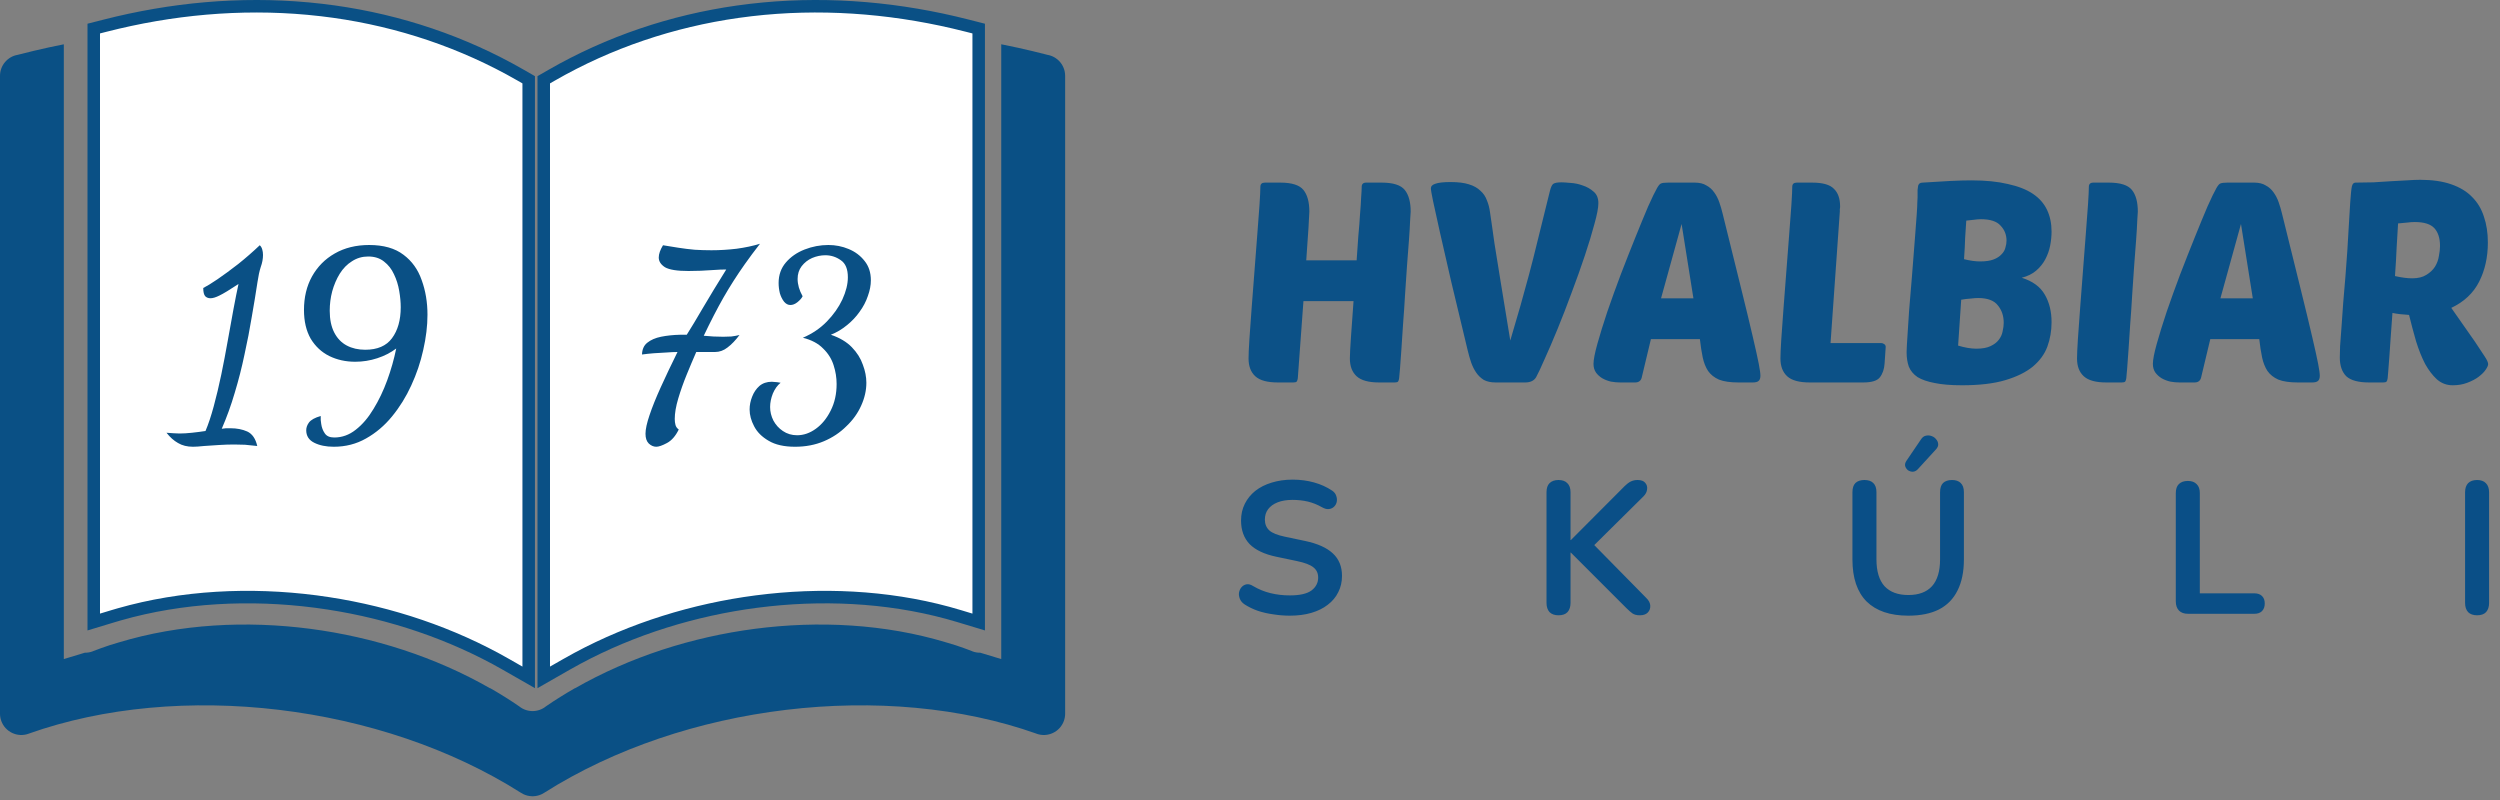<svg width="200" height="64" viewBox="0 0 200 64" fill="none" xmlns="http://www.w3.org/2000/svg">
<rect x="0" y="0" width="200" height="64" fill="#808080" stroke="none"/>
<path d="M41.669 63.42C41.734 63.462 41.801 63.5 41.87 63.533L41.884 63.54L41.886 63.541C42.101 63.641 42.329 63.693 42.556 63.699L42.56 63.7L42.588 63.7L42.606 63.7L42.623 63.7L42.651 63.7L42.656 63.699C42.883 63.693 43.111 63.641 43.326 63.541L43.327 63.54L43.342 63.533C43.411 63.5 43.478 63.462 43.542 63.42C49.149 59.865 55.96 57.618 62.885 56.788C69.85 55.954 76.903 56.553 82.937 58.699L82.936 58.702C83.823 59.017 84.797 58.554 85.113 57.667C85.183 57.468 85.215 57.265 85.211 57.066V6.067C85.211 5.224 84.6 4.524 83.796 4.387C82.953 4.17 82.171 3.982 81.447 3.823C80.991 3.723 80.541 3.63 80.099 3.542V7.018V50.482C80.099 50.505 80.099 50.527 80.099 50.55V52.725L78.422 52.217C78.208 52.221 77.99 52.184 77.779 52.102L77.781 52.097C77.357 51.932 76.927 51.778 76.491 51.633L75.703 51.394C70.799 49.91 65.463 49.644 60.397 50.304C55.38 50.959 50.393 52.549 45.996 55.065L45.987 55.058C45.195 55.511 44.423 55.994 43.676 56.507L43.662 56.518L43.651 56.526L43.649 56.528L43.635 56.539L43.631 56.542L43.617 56.552L43.598 56.566L43.592 56.57L43.592 56.571L43.586 56.575L43.563 56.59L43.55 56.6L43.548 56.601L43.534 56.61L43.532 56.612L43.519 56.62L43.519 56.62L43.504 56.629L43.5 56.632L43.48 56.644L43.459 56.656L43.458 56.657L43.454 56.659L43.45 56.661L43.424 56.676L43.412 56.682L43.384 56.697L43.382 56.698L43.38 56.699L43.348 56.715L43.345 56.717L43.34 56.719L43.312 56.732L43.301 56.737L43.3 56.738L43.283 56.745L43.278 56.747L43.262 56.754L43.234 56.765L43.231 56.767L43.228 56.768L43.193 56.781L43.19 56.782L43.153 56.795L43.152 56.795L43.15 56.796L43.115 56.807L43.112 56.808L43.109 56.809L43.074 56.82L43.071 56.821L43.036 56.83L43.032 56.831L43.028 56.832L42.993 56.841L42.991 56.841L42.988 56.842L42.951 56.85L42.947 56.851L42.91 56.858L42.907 56.858L42.903 56.859L42.867 56.865L42.865 56.865L42.862 56.866L42.824 56.871L42.822 56.871L42.781 56.876L42.78 56.876L42.775 56.877L42.738 56.88L42.737 56.88L42.736 56.88L42.7 56.882L42.693 56.883L42.691 56.883L42.653 56.884L42.65 56.884L42.644 56.884L42.606 56.885H42.606L42.568 56.884L42.562 56.884L42.559 56.884L42.521 56.883L42.518 56.883L42.511 56.882L42.475 56.88L42.475 56.88L42.474 56.88L42.437 56.877L42.432 56.876L42.43 56.876L42.39 56.871L42.388 56.871L42.349 56.866L42.346 56.865L42.345 56.865L42.344 56.865L42.309 56.859L42.304 56.858L42.301 56.858L42.264 56.851L42.261 56.85L42.224 56.842L42.221 56.841L42.219 56.841L42.184 56.832L42.18 56.831L42.175 56.83L42.141 56.821L42.137 56.82L42.103 56.809L42.099 56.808L42.096 56.807L42.062 56.796L42.059 56.795L42.059 56.795L42.021 56.782L42.019 56.781L41.984 56.768L41.981 56.767L41.978 56.765L41.95 56.754L41.933 56.747L41.928 56.745L41.912 56.738L41.91 56.737L41.899 56.732L41.872 56.719L41.867 56.717L41.863 56.715L41.831 56.699L41.83 56.698L41.827 56.697L41.799 56.682L41.787 56.676L41.761 56.661L41.758 56.659L41.753 56.657L41.752 56.656L41.732 56.644L41.712 56.632L41.708 56.629L41.693 56.62L41.68 56.612L41.678 56.61L41.663 56.601L41.662 56.6L41.648 56.59L41.626 56.575L41.619 56.57L41.614 56.566L41.594 56.552L41.58 56.542L41.577 56.539L41.563 56.528L41.56 56.526L41.549 56.518L41.535 56.507C40.787 55.994 40.014 55.51 39.22 55.055L39.209 55.065C34.812 52.549 29.825 50.959 24.808 50.304C19.742 49.644 14.406 49.91 9.502 51.394L8.792 51.609C8.332 51.761 7.878 51.923 7.431 52.097L7.433 52.102C7.219 52.184 6.999 52.221 6.784 52.217L5.106 52.724V3.544C4.702 3.624 4.295 3.708 3.888 3.796C3.122 3.963 2.298 4.159 1.415 4.387C0.612 4.524 0 5.224 0 6.067V57.066C-0.003 57.265 0.028 57.468 0.099 57.667C0.414 58.554 1.389 59.017 2.276 58.702L2.275 58.699C8.308 56.553 15.362 55.954 22.326 56.788C29.251 57.618 36.062 59.865 41.669 63.42L41.669 63.42Z" fill="#0A5085"/>
<path d="M8.406 2.055C13.709 0.698 19.199 0.188 24.64 0.688L25.727 0.802C31.005 1.419 36.105 2.994 40.766 5.518L41.692 6.035L42.295 6.382V54.19L40.493 53.159C36.136 50.666 31.234 49.031 26.275 48.268L25.283 48.126L25.218 48.118H25.217C20.041 47.451 14.596 47.703 9.543 49.148L9.053 49.292L7.5 49.762V2.286L8.406 2.055Z" fill="white" stroke="#0A5085"/>
<path d="M60.068 0.802C65.502 0.166 71 0.552 76.326 1.795L77.39 2.055L78.295 2.286V49.762L76.742 49.292C71.857 47.813 66.581 47.468 61.522 48.007L60.513 48.126C55.549 48.773 50.608 50.293 46.181 52.672L45.303 53.159L43.5 54.19V6.382L44.103 6.035L44.133 6.018C48.726 3.377 53.773 1.682 59.015 0.938L60.068 0.802Z" fill="white" stroke="#0A5085"/>
<path d="M15.44 35.74C14.973 35.74 14.573 35.64 14.24 35.44C13.907 35.253 13.6 34.98 13.32 34.62C13.547 34.633 13.733 34.647 13.88 34.66C14.013 34.673 14.173 34.68 14.36 34.68C14.653 34.68 14.987 34.66 15.36 34.62C15.733 34.58 16.093 34.533 16.44 34.48C16.667 33.947 16.887 33.287 17.1 32.5C17.313 31.713 17.513 30.873 17.7 29.98C17.887 29.073 18.06 28.167 18.22 27.26C18.38 26.353 18.533 25.507 18.68 24.72C18.827 23.933 18.96 23.267 19.08 22.72C18.373 23.187 17.867 23.493 17.56 23.64C17.267 23.787 17.027 23.86 16.84 23.86C16.667 23.86 16.527 23.807 16.42 23.7C16.313 23.58 16.26 23.36 16.26 23.04C16.527 22.907 16.907 22.673 17.4 22.34C17.907 21.993 18.46 21.587 19.06 21.12C19.66 20.64 20.233 20.14 20.78 19.62C20.873 19.7 20.94 19.813 20.98 19.96C21.02 20.093 21.04 20.24 21.04 20.4C21.04 20.707 20.98 21.027 20.86 21.36C20.753 21.693 20.667 22.093 20.6 22.56C20.467 23.44 20.313 24.373 20.14 25.36C19.98 26.333 19.787 27.333 19.56 28.36C19.347 29.387 19.087 30.407 18.78 31.42C18.487 32.42 18.14 33.38 17.74 34.3C17.86 34.287 17.973 34.273 18.08 34.26C18.187 34.26 18.307 34.26 18.44 34.26C18.947 34.26 19.393 34.347 19.78 34.52C20.18 34.707 20.447 35.093 20.58 35.68C20.247 35.64 19.92 35.607 19.6 35.58C19.293 35.567 19.007 35.56 18.74 35.56C18.353 35.56 17.947 35.573 17.52 35.6C17.093 35.627 16.693 35.653 16.32 35.68C15.947 35.72 15.653 35.74 15.44 35.74ZM26.698 35.74C26.084 35.74 25.564 35.633 25.138 35.42C24.711 35.207 24.498 34.873 24.498 34.42C24.498 34.207 24.571 34 24.718 33.8C24.878 33.587 25.191 33.413 25.658 33.28C25.658 33.373 25.658 33.48 25.658 33.6C25.671 33.707 25.684 33.813 25.698 33.92C25.738 34.2 25.831 34.447 25.978 34.66C26.124 34.887 26.378 35 26.738 35C27.364 35 27.938 34.793 28.458 34.38C28.991 33.967 29.464 33.413 29.878 32.72C30.304 32.027 30.671 31.26 30.978 30.42C31.284 29.58 31.524 28.733 31.698 27.88C31.258 28.213 30.751 28.473 30.178 28.66C29.604 28.847 29.018 28.94 28.418 28.94C27.658 28.94 26.964 28.787 26.338 28.48C25.724 28.173 25.231 27.713 24.858 27.1C24.498 26.473 24.318 25.707 24.318 24.8C24.318 23.787 24.531 22.893 24.958 22.12C25.398 21.333 26.004 20.72 26.778 20.28C27.564 19.827 28.484 19.6 29.538 19.6C30.684 19.6 31.598 19.86 32.278 20.38C32.958 20.887 33.444 21.567 33.738 22.42C34.044 23.26 34.198 24.18 34.198 25.18C34.198 26.073 34.084 27.013 33.858 28C33.644 28.973 33.324 29.92 32.898 30.84C32.484 31.747 31.971 32.573 31.358 33.32C30.758 34.053 30.064 34.64 29.278 35.08C28.504 35.52 27.644 35.74 26.698 35.74ZM29.218 27.98C30.191 27.98 30.904 27.673 31.358 27.06C31.824 26.433 32.058 25.607 32.058 24.58C32.058 24.18 32.018 23.747 31.938 23.28C31.858 22.8 31.718 22.353 31.518 21.94C31.331 21.527 31.064 21.187 30.718 20.92C30.384 20.653 29.964 20.52 29.458 20.52C28.978 20.52 28.544 20.647 28.158 20.9C27.771 21.14 27.444 21.473 27.178 21.9C26.924 22.313 26.724 22.78 26.578 23.3C26.444 23.807 26.378 24.327 26.378 24.86C26.378 25.553 26.498 26.133 26.738 26.6C26.978 27.067 27.311 27.413 27.738 27.64C28.164 27.867 28.658 27.98 29.218 27.98Z" fill="#0A5085"/>
<path d="M52.5 35.74C52.287 35.74 52.087 35.653 51.9 35.48C51.727 35.307 51.64 35.047 51.64 34.7C51.64 34.34 51.747 33.847 51.96 33.22C52.173 32.58 52.473 31.833 52.86 30.98C53.247 30.127 53.693 29.187 54.2 28.16C53.947 28.16 53.653 28.173 53.32 28.2C52.987 28.213 52.647 28.233 52.3 28.26C51.967 28.287 51.653 28.32 51.36 28.36C51.373 27.947 51.513 27.633 51.78 27.42C52.06 27.193 52.427 27.033 52.88 26.94C53.347 26.847 53.853 26.793 54.4 26.78C54.493 26.78 54.58 26.78 54.66 26.78C54.753 26.78 54.847 26.78 54.94 26.78C55.287 26.233 55.72 25.513 56.24 24.62C56.773 23.713 57.393 22.693 58.1 21.56C57.78 21.56 57.447 21.573 57.1 21.6C56.753 21.613 56.407 21.633 56.06 21.66C55.727 21.673 55.4 21.68 55.08 21.68C54.173 21.68 53.547 21.58 53.2 21.38C52.867 21.167 52.7 20.907 52.7 20.6C52.7 20.32 52.813 19.993 53.04 19.62C53.453 19.687 53.867 19.753 54.28 19.82C54.707 19.887 55.14 19.94 55.58 19.98C56.02 20.007 56.467 20.02 56.92 20.02C57.573 20.02 58.24 19.98 58.92 19.9C59.613 19.807 60.24 19.673 60.8 19.5C60.587 19.78 60.373 20.06 60.16 20.34C59.96 20.607 59.767 20.873 59.58 21.14C58.967 22.007 58.4 22.893 57.88 23.8C57.373 24.693 56.847 25.713 56.3 26.86C56.567 26.887 56.827 26.907 57.08 26.92C57.333 26.933 57.593 26.94 57.86 26.94C58.073 26.94 58.287 26.933 58.5 26.92C58.727 26.893 58.947 26.853 59.16 26.8C58.84 27.227 58.52 27.56 58.2 27.8C57.893 28.04 57.56 28.16 57.2 28.16C56.973 28.16 56.733 28.16 56.48 28.16C56.227 28.16 55.967 28.16 55.7 28.16C55.46 28.707 55.207 29.307 54.94 29.96C54.673 30.613 54.447 31.253 54.26 31.88C54.073 32.507 53.98 33.053 53.98 33.52C53.98 33.693 54 33.853 54.04 34C54.08 34.147 54.167 34.267 54.3 34.36C54.047 34.88 53.733 35.24 53.36 35.44C52.987 35.64 52.7 35.74 52.5 35.74ZM63.609 35.74C62.729 35.74 62.022 35.58 61.489 35.26C60.956 34.953 60.569 34.567 60.329 34.1C60.089 33.647 59.969 33.2 59.969 32.76C59.969 32.413 60.036 32.073 60.169 31.74C60.302 31.393 60.496 31.107 60.749 30.88C61.016 30.653 61.349 30.54 61.749 30.54C61.816 30.54 61.896 30.547 61.989 30.56C62.082 30.56 62.236 30.58 62.449 30.62C62.196 30.82 61.989 31.107 61.829 31.48C61.682 31.853 61.609 32.213 61.609 32.56C61.609 32.933 61.696 33.293 61.869 33.64C62.056 33.987 62.309 34.267 62.629 34.48C62.962 34.707 63.342 34.82 63.769 34.82C64.289 34.82 64.789 34.647 65.269 34.3C65.749 33.953 66.142 33.473 66.449 32.86C66.769 32.233 66.929 31.52 66.929 30.72C66.929 30.213 66.849 29.713 66.689 29.22C66.529 28.713 66.249 28.267 65.849 27.88C65.462 27.48 64.922 27.193 64.229 27.02C64.976 26.7 65.616 26.267 66.149 25.72C66.682 25.173 67.096 24.587 67.389 23.96C67.682 23.32 67.829 22.727 67.829 22.18C67.829 21.527 67.642 21.073 67.269 20.82C66.896 20.553 66.482 20.42 66.029 20.42C65.669 20.42 65.316 20.493 64.969 20.64C64.636 20.787 64.356 21.007 64.129 21.3C63.916 21.58 63.809 21.92 63.809 22.32C63.809 22.533 63.842 22.76 63.909 23C63.976 23.227 64.076 23.46 64.209 23.7C64.129 23.86 63.989 24.02 63.789 24.18C63.602 24.327 63.416 24.4 63.229 24.4C63.042 24.4 62.876 24.313 62.729 24.14C62.582 23.953 62.469 23.727 62.389 23.46C62.322 23.18 62.289 22.907 62.289 22.64C62.289 22 62.482 21.453 62.869 21C63.256 20.547 63.756 20.2 64.369 19.96C64.982 19.72 65.616 19.6 66.269 19.6C66.842 19.6 67.382 19.707 67.889 19.92C68.409 20.133 68.836 20.453 69.169 20.88C69.502 21.293 69.669 21.807 69.669 22.42C69.669 22.82 69.589 23.24 69.429 23.68C69.282 24.12 69.062 24.54 68.769 24.94C68.489 25.34 68.149 25.7 67.749 26.02C67.362 26.34 66.936 26.593 66.469 26.78C67.176 27.02 67.736 27.353 68.149 27.78C68.562 28.207 68.856 28.673 69.029 29.18C69.216 29.673 69.309 30.153 69.309 30.62C69.309 31.233 69.169 31.847 68.889 32.46C68.622 33.06 68.229 33.607 67.709 34.1C67.202 34.607 66.602 35.007 65.909 35.3C65.216 35.593 64.449 35.74 63.609 35.74Z" fill="#0A5085"/>
<path d="M110.332 30.597C109.491 30.597 108.891 30.432 108.531 30.102C108.17 29.771 107.99 29.299 107.99 28.683C107.99 28.353 108.02 27.767 108.08 26.927C108.14 26.086 108.208 25.14 108.283 24.089H104.275L103.824 30.259C103.809 30.379 103.779 30.47 103.734 30.529C103.689 30.575 103.599 30.597 103.464 30.597H102.226C101.385 30.597 100.784 30.432 100.424 30.102C100.064 29.771 99.884 29.299 99.884 28.683C99.884 28.383 99.906 27.872 99.951 27.152C99.996 26.416 100.056 25.583 100.131 24.652C100.206 23.722 100.282 22.738 100.357 21.703C100.432 20.667 100.507 19.691 100.582 18.775C100.657 17.859 100.717 17.056 100.762 16.366C100.807 15.675 100.829 15.202 100.829 14.947C100.829 14.722 100.95 14.609 101.19 14.609H102.428C103.344 14.609 103.959 14.805 104.275 15.195C104.59 15.585 104.748 16.163 104.748 16.929C104.748 17.049 104.725 17.477 104.68 18.212C104.635 18.933 104.575 19.803 104.5 20.824H108.531C108.576 20.164 108.621 19.518 108.666 18.888C108.726 18.257 108.771 17.679 108.801 17.154C108.846 16.628 108.876 16.178 108.891 15.803C108.921 15.412 108.936 15.127 108.936 14.947C108.936 14.722 109.056 14.609 109.296 14.609H110.535C111.45 14.609 112.066 14.805 112.381 15.195C112.696 15.585 112.854 16.163 112.854 16.929C112.854 17.004 112.839 17.244 112.809 17.649C112.794 18.055 112.764 18.565 112.719 19.18C112.674 19.796 112.621 20.486 112.561 21.252C112.516 22.003 112.464 22.776 112.404 23.572C112.359 24.367 112.306 25.148 112.246 25.913C112.201 26.664 112.156 27.347 112.111 27.962C112.066 28.578 112.028 29.096 111.998 29.516C111.968 29.922 111.946 30.169 111.931 30.259C111.916 30.379 111.886 30.47 111.841 30.529C111.796 30.575 111.706 30.597 111.571 30.597H110.332ZM120.822 27.242C121.137 26.191 121.407 25.268 121.632 24.472C121.857 23.677 122.083 22.858 122.308 22.018C122.533 21.177 122.773 20.231 123.028 19.18C123.283 18.13 123.606 16.824 123.997 15.262C124.072 14.977 124.154 14.797 124.244 14.722C124.349 14.632 124.575 14.587 124.92 14.587C125.07 14.587 125.303 14.602 125.618 14.632C125.948 14.647 126.278 14.714 126.609 14.835C126.939 14.94 127.232 15.105 127.487 15.33C127.742 15.54 127.87 15.848 127.87 16.253C127.87 16.613 127.765 17.169 127.554 17.919C127.359 18.655 127.104 19.496 126.789 20.442C126.474 21.387 126.121 22.378 125.73 23.414C125.355 24.435 124.98 25.403 124.605 26.319C124.229 27.234 123.884 28.038 123.569 28.728C123.268 29.419 123.043 29.899 122.893 30.169C122.728 30.454 122.435 30.597 122.015 30.597H119.651C119.275 30.597 118.96 30.529 118.705 30.394C118.465 30.244 118.262 30.049 118.097 29.809C117.932 29.569 117.797 29.299 117.692 28.998C117.586 28.683 117.496 28.368 117.421 28.053C116.911 25.921 116.468 24.074 116.093 22.513C115.732 20.937 115.432 19.623 115.192 18.573C114.952 17.507 114.772 16.689 114.652 16.118C114.532 15.548 114.471 15.195 114.471 15.06C114.471 14.895 114.592 14.774 114.832 14.699C115.072 14.609 115.477 14.564 116.048 14.564C116.648 14.564 117.136 14.624 117.511 14.745C117.902 14.864 118.209 15.037 118.435 15.262C118.675 15.473 118.847 15.728 118.953 16.028C119.073 16.313 119.155 16.628 119.2 16.974C119.245 17.229 119.29 17.537 119.335 17.897C119.38 18.242 119.455 18.775 119.561 19.496C119.681 20.216 119.838 21.192 120.033 22.423C120.229 23.639 120.491 25.245 120.822 27.242ZM135.586 14.609C135.961 14.609 136.269 14.684 136.509 14.835C136.765 14.97 136.975 15.157 137.14 15.398C137.305 15.623 137.44 15.885 137.545 16.186C137.65 16.486 137.74 16.794 137.815 17.109C138.416 19.541 138.911 21.545 139.302 23.121C139.692 24.697 140 25.973 140.225 26.949C140.45 27.91 140.608 28.623 140.698 29.088C140.788 29.554 140.833 29.877 140.833 30.057C140.833 30.267 140.78 30.409 140.675 30.485C140.585 30.559 140.435 30.597 140.225 30.597H139.076C138.431 30.597 137.913 30.522 137.523 30.372C137.147 30.207 136.855 29.974 136.644 29.674C136.449 29.374 136.307 29.013 136.217 28.593C136.126 28.158 136.051 27.67 135.991 27.129H132.073L131.33 30.237C131.255 30.477 131.082 30.597 130.812 30.597H129.619C129.379 30.597 129.131 30.575 128.876 30.529C128.621 30.47 128.388 30.379 128.178 30.259C127.983 30.139 127.817 29.989 127.682 29.809C127.547 29.614 127.48 29.381 127.48 29.111C127.48 28.781 127.585 28.24 127.795 27.49C128.005 26.739 128.268 25.891 128.583 24.945C128.913 23.984 129.274 22.986 129.664 21.95C130.069 20.899 130.459 19.909 130.835 18.978C131.21 18.047 131.548 17.229 131.848 16.523C132.163 15.818 132.404 15.322 132.569 15.037C132.689 14.827 132.794 14.707 132.884 14.677C132.989 14.632 133.177 14.609 133.447 14.609H135.586ZM132.884 23.864H135.473L134.528 17.919L132.884 23.864ZM144.777 30.597C143.936 30.597 143.335 30.432 142.975 30.102C142.615 29.771 142.435 29.299 142.435 28.683C142.435 28.383 142.457 27.872 142.502 27.152C142.547 26.416 142.607 25.583 142.682 24.652C142.757 23.722 142.832 22.738 142.908 21.703C142.983 20.667 143.058 19.691 143.133 18.775C143.208 17.859 143.268 17.056 143.313 16.366C143.358 15.675 143.38 15.202 143.38 14.947C143.38 14.722 143.501 14.609 143.741 14.609H144.979C145.82 14.609 146.398 14.774 146.713 15.105C147.043 15.42 147.208 15.893 147.208 16.523C147.208 16.598 147.201 16.666 147.186 16.726C147.186 16.786 147.186 16.854 147.186 16.929L146.443 27.445H150.496C150.586 27.445 150.669 27.475 150.744 27.535C150.819 27.58 150.856 27.655 150.856 27.76L150.766 29.088C150.736 29.539 150.609 29.907 150.384 30.192C150.173 30.462 149.73 30.597 149.055 30.597H144.777ZM156.964 30.822C156.078 30.822 155.35 30.762 154.78 30.642C154.21 30.537 153.752 30.379 153.406 30.169C153.076 29.944 152.843 29.666 152.708 29.336C152.588 29.006 152.528 28.616 152.528 28.165C152.528 28.03 152.536 27.842 152.551 27.602C152.566 27.347 152.588 26.994 152.618 26.544C152.648 26.093 152.686 25.515 152.731 24.81C152.791 24.089 152.866 23.189 152.956 22.108C153.061 20.772 153.144 19.713 153.204 18.933C153.264 18.152 153.309 17.552 153.339 17.131C153.369 16.696 153.384 16.396 153.384 16.231C153.399 16.05 153.406 15.9 153.406 15.78C153.406 15.54 153.406 15.345 153.406 15.195C153.421 15.045 153.436 14.932 153.451 14.857C153.481 14.767 153.519 14.707 153.564 14.677C153.624 14.632 153.707 14.609 153.812 14.609C154.697 14.549 155.448 14.504 156.063 14.474C156.694 14.444 157.242 14.429 157.707 14.429C158.848 14.429 159.824 14.527 160.635 14.722C161.46 14.902 162.128 15.165 162.639 15.51C163.149 15.855 163.524 16.283 163.765 16.794C164.005 17.304 164.125 17.882 164.125 18.527C164.125 18.888 164.087 19.263 164.012 19.653C163.937 20.029 163.81 20.389 163.63 20.734C163.449 21.079 163.202 21.387 162.886 21.657C162.586 21.913 162.203 22.1 161.738 22.22C162.609 22.491 163.224 22.941 163.584 23.572C163.945 24.187 164.125 24.923 164.125 25.778C164.125 26.469 164.012 27.122 163.787 27.737C163.562 28.338 163.172 28.871 162.616 29.336C162.061 29.786 161.325 30.147 160.409 30.417C159.494 30.687 158.345 30.822 156.964 30.822ZM158.248 23.842C158.083 23.842 157.88 23.857 157.64 23.887C157.4 23.902 157.152 23.932 156.897 23.977L156.649 27.647C157.189 27.812 157.677 27.895 158.113 27.895C158.578 27.895 158.953 27.827 159.239 27.692C159.524 27.557 159.741 27.392 159.892 27.197C160.057 26.987 160.162 26.762 160.207 26.521C160.267 26.266 160.297 26.033 160.297 25.823C160.297 25.268 160.139 24.802 159.824 24.427C159.524 24.037 158.998 23.842 158.248 23.842ZM157.302 17.649C157.272 18.04 157.242 18.497 157.212 19.023C157.197 19.548 157.167 20.119 157.122 20.734C157.602 20.854 158.03 20.914 158.405 20.914C158.856 20.914 159.216 20.862 159.486 20.757C159.756 20.652 159.967 20.517 160.117 20.351C160.282 20.186 160.387 20.006 160.432 19.811C160.492 19.616 160.522 19.428 160.522 19.248C160.522 18.783 160.364 18.385 160.049 18.055C159.749 17.709 159.223 17.537 158.473 17.537C158.308 17.537 158.12 17.552 157.91 17.582C157.715 17.597 157.512 17.619 157.302 17.649ZM168.504 30.597C167.663 30.597 167.063 30.432 166.703 30.102C166.342 29.771 166.162 29.299 166.162 28.683C166.162 28.383 166.185 27.872 166.23 27.152C166.275 26.416 166.335 25.583 166.41 24.652C166.485 23.722 166.56 22.738 166.635 21.703C166.71 20.667 166.785 19.691 166.86 18.775C166.935 17.859 166.995 17.056 167.04 16.366C167.085 15.675 167.108 15.202 167.108 14.947C167.108 14.722 167.228 14.609 167.468 14.609H168.707C169.622 14.609 170.238 14.805 170.553 15.195C170.868 15.585 171.026 16.163 171.026 16.929C171.026 17.004 171.011 17.244 170.981 17.649C170.966 18.055 170.936 18.565 170.891 19.18C170.846 19.796 170.793 20.486 170.733 21.252C170.688 22.003 170.636 22.776 170.576 23.572C170.531 24.367 170.478 25.148 170.418 25.913C170.373 26.664 170.328 27.347 170.283 27.962C170.238 28.578 170.2 29.096 170.17 29.516C170.14 29.922 170.118 30.169 170.103 30.259C170.088 30.379 170.058 30.47 170.013 30.529C169.968 30.575 169.878 30.597 169.742 30.597H168.504ZM180.336 14.609C180.711 14.609 181.019 14.684 181.259 14.835C181.514 14.97 181.725 15.157 181.89 15.398C182.055 15.623 182.19 15.885 182.295 16.186C182.4 16.486 182.49 16.794 182.565 17.109C183.166 19.541 183.661 21.545 184.052 23.121C184.442 24.697 184.75 25.973 184.975 26.949C185.2 27.91 185.358 28.623 185.448 29.088C185.538 29.554 185.583 29.877 185.583 30.057C185.583 30.267 185.53 30.409 185.425 30.485C185.335 30.559 185.185 30.597 184.975 30.597H183.826C183.181 30.597 182.663 30.522 182.273 30.372C181.897 30.207 181.605 29.974 181.394 29.674C181.199 29.374 181.057 29.013 180.967 28.593C180.876 28.158 180.801 27.67 180.741 27.129H176.823L176.08 30.237C176.005 30.477 175.832 30.597 175.562 30.597H174.369C174.129 30.597 173.881 30.575 173.626 30.529C173.371 30.47 173.138 30.379 172.928 30.259C172.733 30.139 172.567 29.989 172.432 29.809C172.297 29.614 172.23 29.381 172.23 29.111C172.23 28.781 172.335 28.24 172.545 27.49C172.755 26.739 173.018 25.891 173.333 24.945C173.663 23.984 174.024 22.986 174.414 21.95C174.819 20.899 175.209 19.909 175.585 18.978C175.96 18.047 176.298 17.229 176.598 16.523C176.913 15.818 177.154 15.322 177.319 15.037C177.439 14.827 177.544 14.707 177.634 14.677C177.739 14.632 177.927 14.609 178.197 14.609H180.336ZM177.634 23.864H180.223L179.278 17.919L177.634 23.864ZM189.527 30.597C188.671 30.597 188.063 30.432 187.703 30.102C187.357 29.756 187.185 29.253 187.185 28.593C187.185 28.413 187.192 28.113 187.207 27.692C187.237 27.257 187.275 26.747 187.32 26.161C187.365 25.576 187.41 24.938 187.455 24.247C187.515 23.541 187.575 22.828 187.635 22.108C187.755 20.592 187.838 19.361 187.883 18.415C187.943 17.469 187.988 16.726 188.018 16.186C188.063 15.51 188.108 15.082 188.153 14.902C188.198 14.707 188.296 14.609 188.446 14.609C188.911 14.609 189.384 14.602 189.864 14.587C190.36 14.557 190.833 14.527 191.283 14.497C191.733 14.467 192.154 14.444 192.544 14.429C192.949 14.399 193.31 14.384 193.625 14.384C194.586 14.384 195.411 14.504 196.102 14.745C196.792 14.985 197.348 15.322 197.768 15.758C198.203 16.193 198.519 16.718 198.714 17.334C198.924 17.95 199.029 18.64 199.029 19.406C199.029 20.577 198.796 21.62 198.331 22.536C197.866 23.451 197.123 24.149 196.102 24.63L197.993 27.332C198.339 27.842 198.601 28.24 198.781 28.525C198.962 28.796 199.052 28.998 199.052 29.133C199.052 29.238 198.984 29.389 198.849 29.584C198.729 29.764 198.541 29.952 198.286 30.147C198.046 30.327 197.746 30.485 197.385 30.62C197.04 30.755 196.65 30.822 196.214 30.822C195.734 30.822 195.314 30.665 194.953 30.349C194.608 30.034 194.293 29.621 194.008 29.111C193.737 28.585 193.497 27.985 193.287 27.309C193.092 26.634 192.904 25.928 192.724 25.193C192.184 25.163 191.741 25.11 191.396 25.035C191.35 25.696 191.305 26.326 191.26 26.927C191.215 27.527 191.178 28.068 191.148 28.548C191.118 29.013 191.088 29.404 191.058 29.719C191.028 30.019 191.013 30.199 191.013 30.259C190.998 30.379 190.968 30.47 190.923 30.529C190.878 30.575 190.788 30.597 190.652 30.597H189.527ZM193.174 17.762C192.994 17.762 192.792 17.777 192.566 17.807C192.341 17.822 192.101 17.844 191.846 17.874C191.816 18.4 191.778 19.03 191.733 19.766C191.703 20.486 191.658 21.26 191.598 22.085C192.124 22.205 192.581 22.265 192.972 22.265C193.437 22.265 193.812 22.175 194.098 21.995C194.398 21.815 194.631 21.597 194.796 21.342C194.961 21.072 195.066 20.787 195.111 20.486C195.171 20.186 195.201 19.916 195.201 19.676C195.201 19.06 195.051 18.587 194.751 18.257C194.45 17.927 193.925 17.762 193.174 17.762Z" fill="#0C5187"/>
<path d="M103.187 49.253C102.746 49.253 102.306 49.218 101.866 49.148C101.425 49.088 101.01 48.993 100.62 48.863C100.229 48.723 99.879 48.553 99.569 48.352C99.389 48.232 99.264 48.087 99.194 47.917C99.124 47.747 99.098 47.582 99.118 47.422C99.148 47.252 99.213 47.106 99.314 46.986C99.424 46.856 99.559 46.776 99.719 46.746C99.879 46.716 100.054 46.761 100.244 46.881C100.685 47.142 101.15 47.332 101.64 47.452C102.131 47.572 102.646 47.632 103.187 47.632C103.977 47.632 104.553 47.502 104.913 47.242C105.273 46.971 105.453 46.626 105.453 46.206C105.453 45.855 105.323 45.58 105.063 45.38C104.813 45.18 104.378 45.015 103.757 44.885L102.106 44.539C101.155 44.339 100.445 44.004 99.974 43.534C99.514 43.053 99.284 42.423 99.284 41.642C99.284 41.152 99.384 40.706 99.584 40.306C99.784 39.906 100.064 39.56 100.424 39.27C100.795 38.98 101.23 38.76 101.731 38.61C102.241 38.45 102.801 38.37 103.412 38.37C104.012 38.37 104.583 38.445 105.123 38.595C105.664 38.745 106.149 38.965 106.579 39.255C106.74 39.365 106.845 39.5 106.895 39.66C106.955 39.821 106.97 39.981 106.94 40.141C106.91 40.291 106.84 40.421 106.73 40.531C106.619 40.641 106.479 40.706 106.309 40.726C106.149 40.746 105.964 40.696 105.754 40.576C105.383 40.366 105.008 40.216 104.628 40.126C104.248 40.036 103.837 39.991 103.397 39.991C102.936 39.991 102.541 40.056 102.211 40.186C101.881 40.316 101.625 40.501 101.445 40.741C101.275 40.972 101.19 41.247 101.19 41.567C101.19 41.927 101.31 42.218 101.55 42.438C101.791 42.648 102.201 42.813 102.781 42.933L104.418 43.278C105.408 43.489 106.144 43.819 106.624 44.269C107.115 44.72 107.36 45.32 107.36 46.071C107.36 46.551 107.26 46.986 107.06 47.377C106.87 47.767 106.589 48.102 106.219 48.383C105.859 48.663 105.423 48.878 104.913 49.028C104.403 49.178 103.827 49.253 103.187 49.253ZM124.682 49.223C124.371 49.223 124.131 49.138 123.961 48.968C123.801 48.788 123.721 48.543 123.721 48.232V39.375C123.721 39.055 123.801 38.815 123.961 38.655C124.131 38.485 124.371 38.4 124.682 38.4C124.992 38.4 125.227 38.485 125.387 38.655C125.557 38.815 125.642 39.055 125.642 39.375V43.203H125.672L129.981 38.88C130.141 38.72 130.301 38.6 130.461 38.52C130.621 38.44 130.802 38.4 131.002 38.4C131.292 38.4 131.497 38.475 131.617 38.625C131.747 38.775 131.797 38.95 131.767 39.15C131.747 39.35 131.652 39.535 131.482 39.706L127.099 44.044L127.114 43.173L131.692 47.827C131.902 48.027 132.013 48.237 132.023 48.458C132.033 48.678 131.962 48.863 131.812 49.013C131.672 49.153 131.462 49.223 131.182 49.223C130.942 49.223 130.747 49.173 130.596 49.073C130.456 48.973 130.291 48.828 130.101 48.638L125.672 44.209H125.642V48.232C125.642 48.543 125.562 48.788 125.402 48.968C125.242 49.138 125.002 49.223 124.682 49.223ZM152.668 49.253C151.938 49.253 151.292 49.158 150.732 48.968C150.181 48.778 149.716 48.498 149.335 48.127C148.955 47.747 148.67 47.277 148.48 46.716C148.29 46.156 148.195 45.505 148.195 44.765V39.375C148.195 39.045 148.275 38.8 148.435 38.64C148.605 38.48 148.845 38.4 149.155 38.4C149.466 38.4 149.701 38.48 149.861 38.64C150.031 38.8 150.116 39.045 150.116 39.375V44.75C150.116 45.7 150.331 46.416 150.762 46.896C151.202 47.367 151.837 47.602 152.668 47.602C153.499 47.602 154.129 47.367 154.56 46.896C154.99 46.416 155.205 45.7 155.205 44.75V39.375C155.205 39.045 155.285 38.8 155.445 38.64C155.615 38.48 155.856 38.4 156.166 38.4C156.466 38.4 156.696 38.48 156.856 38.64C157.027 38.8 157.112 39.045 157.112 39.375V44.765C157.112 45.745 156.941 46.571 156.601 47.242C156.271 47.912 155.776 48.417 155.115 48.758C154.455 49.088 153.639 49.253 152.668 49.253ZM153.434 37.529C153.314 37.659 153.178 37.729 153.028 37.739C152.888 37.739 152.758 37.699 152.638 37.619C152.528 37.529 152.453 37.419 152.413 37.289C152.383 37.158 152.413 37.023 152.503 36.883L153.674 35.157C153.784 34.987 153.914 34.887 154.064 34.857C154.224 34.817 154.379 34.827 154.53 34.887C154.68 34.937 154.8 35.022 154.89 35.142C154.99 35.252 155.045 35.382 155.055 35.532C155.065 35.672 155.005 35.812 154.875 35.953L153.434 37.529ZM175.04 49.103C174.73 49.103 174.49 49.018 174.32 48.848C174.149 48.668 174.064 48.422 174.064 48.112V39.45C174.064 39.13 174.144 38.89 174.305 38.73C174.475 38.56 174.715 38.475 175.025 38.475C175.335 38.475 175.571 38.56 175.731 38.73C175.901 38.89 175.986 39.13 175.986 39.45V47.467H180.339C180.61 47.467 180.815 47.537 180.955 47.677C181.105 47.817 181.18 48.017 181.18 48.277C181.18 48.538 181.105 48.743 180.955 48.893C180.815 49.033 180.61 49.103 180.339 49.103H175.04ZM198.166 49.223C197.856 49.223 197.616 49.138 197.446 48.968C197.286 48.788 197.206 48.543 197.206 48.232V39.39C197.206 39.07 197.286 38.825 197.446 38.655C197.616 38.485 197.856 38.4 198.166 38.4C198.477 38.4 198.712 38.485 198.872 38.655C199.042 38.825 199.127 39.07 199.127 39.39V48.232C199.127 48.543 199.047 48.788 198.887 48.968C198.727 49.138 198.487 49.223 198.166 49.223Z" fill="#0A4F87"/>
</svg>
